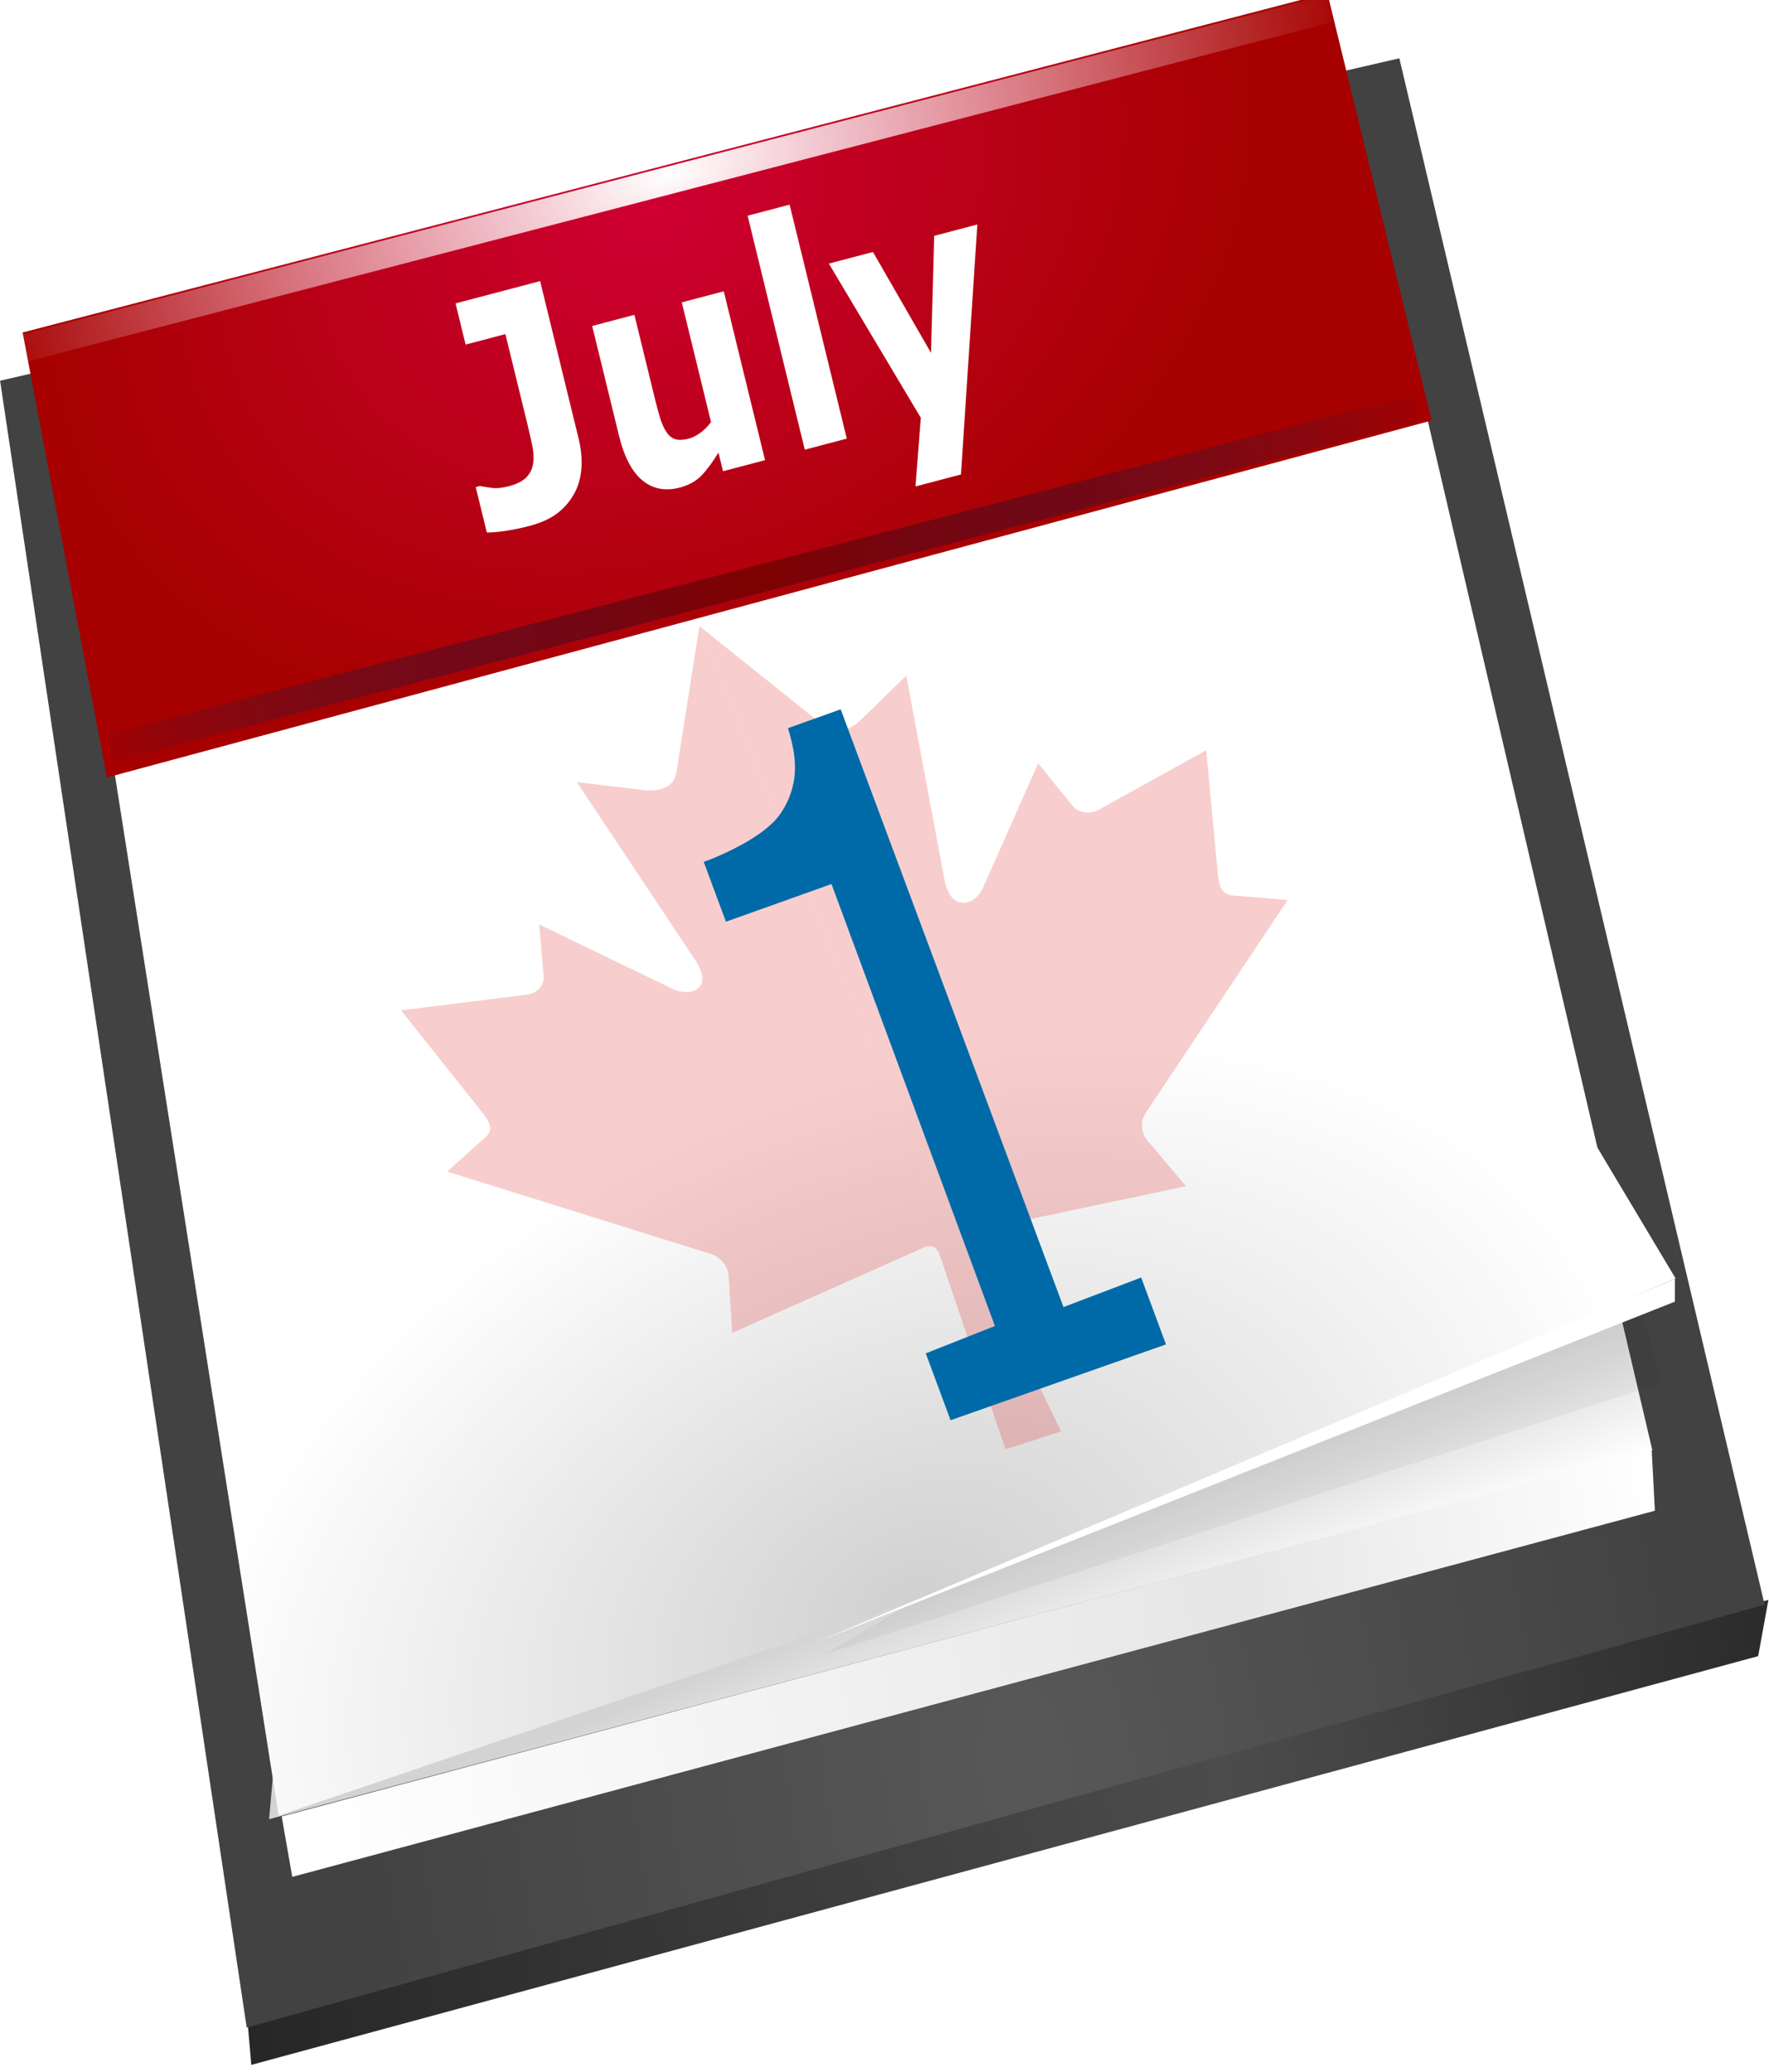 <?xml version="1.0" encoding="UTF-8" standalone="no"?>
<!-- Created with Inkscape (http://www.inkscape.org/) -->

<svg
   xmlns:dc="http://purl.org/dc/elements/1.1/"
   xmlns:cc="http://creativecommons.org/ns#"
   xmlns:rdf="http://www.w3.org/1999/02/22-rdf-syntax-ns#"
   xmlns:svg="http://www.w3.org/2000/svg"
   xmlns="http://www.w3.org/2000/svg"
   xmlns:sodipodi="http://sodipodi.sourceforge.net/DTD/sodipodi-0.dtd"
   xmlns:inkscape="http://www.inkscape.org/namespaces/inkscape"
   id="svg13523"
   sodipodi:docname="canada-day-calendar.svg"
   viewBox="0 0 543.973 637.018"
   version="1.1"
   inkscape:version="0.91 r13725"
   width="543.973"
   height="637.018">
  <defs
     id="defs13525">
    <filter
       id="filter10603"
       inkscape:collect="always"
       style="color-interpolation-filters:sRGB">
      <feGaussianBlur
         id="feGaussianBlur10605"
         stdDeviation="6.537"
         inkscape:collect="always" />
    </filter>
    <linearGradient
       id="linearGradient9272"
       y2="-246.92"
       gradientUnits="userSpaceOnUse"
       x2="-366.69"
       gradientTransform="matrix(0.247,0.048,-0.06,0.306,660.14,252.69)"
       y1="-167.03"
       x1="-779.47"
       inkscape:collect="always">
      <stop
         id="stop10304"
         style="stop-color:#272727"
         offset="0" />
      <stop
         id="stop10310"
         style="stop-color:#4c4c4c"
         offset=".638" />
      <stop
         id="stop10306"
         style="stop-color:#2b2b2b"
         offset="1" />
    </linearGradient>
    <radialGradient
       id="radialGradient9274"
       gradientUnits="userSpaceOnUse"
       cy="-202.96"
       cx="-569.55"
       gradientTransform="matrix(0.2,-0.01,-0.013,0.383,644.07,230.1)"
       r="236.61"
       inkscape:collect="always">
      <stop
         id="stop10296"
         style="stop-color:#585858"
         offset="0" />
      <stop
         id="stop10298"
         style="stop-color:#424242"
         offset="1" />
    </radialGradient>
    <linearGradient
       id="linearGradient9276"
       y2="-270.49"
       gradientUnits="userSpaceOnUse"
       x2="-391.87"
       gradientTransform="matrix(0.247,0.048,-0.06,0.306,659.58,248.41)"
       y1="-195.89"
       x1="-759.78"
       inkscape:collect="always">
      <stop
         id="stop10392"
         style="stop-color:white"
         offset="0" />
      <stop
         id="stop10398"
         style="stop-color:#e6e6e6"
         offset=".692" />
      <stop
         id="stop10394"
         style="stop-color:white"
         offset="1" />
    </linearGradient>
    <linearGradient
       id="linearGradient9278"
       y2="457.26"
       gradientUnits="userSpaceOnUse"
       x2="-238.65"
       gradientTransform="matrix(0.247,0.048,-0.06,0.306,649.88,19.807)"
       y1="426.78"
       x1="-247.8"
       inkscape:collect="always">
      <stop
         id="stop10264"
         style="stop-color:#d3d3d3"
         offset="0" />
      <stop
         id="stop10266"
         style="stop-color:white"
         offset="1" />
    </linearGradient>
    <filter
       id="filter10418"
       inkscape:collect="always"
       style="color-interpolation-filters:sRGB">
      <feGaussianBlur
         id="feGaussianBlur10420"
         stdDeviation="2.447"
         inkscape:collect="always" />
    </filter>
    <radialGradient
       id="radialGradient9280"
       gradientUnits="userSpaceOnUse"
       cy="402.4"
       cx="-1040.6"
       gradientTransform="matrix(0.24,-0.025,4.9693e-4,0.168,777.04,51.545)"
       r="215.1"
       inkscape:collect="always">
      <stop
         id="stop10272"
         style="stop-color:#d0d0d0"
         offset="0" />
      <stop
         id="stop10274"
         style="stop-color:white"
         offset="1" />
    </radialGradient>
    <linearGradient
       id="linearGradient9282"
       y2="156.04"
       gradientUnits="userSpaceOnUse"
       x2="-1104.1"
       gradientTransform="matrix(0.247,0.048,-0.06,0.306,806.34,81.272)"
       y1="105.85"
       x1="-1114.3"
       inkscape:collect="always">
      <stop
         id="stop10282"
         style="stop-color:#e3e3e3"
         offset="0" />
      <stop
         id="stop10284"
         style="stop-color:white;stop-opacity:0"
         offset="1" />
    </linearGradient>
    <radialGradient
       id="radialGradient9284"
       gradientUnits="userSpaceOnUse"
       cy="-244.69"
       cx="-1162"
       gradientTransform="matrix(0.234,-0.02,-0.003,0.181,801.4,69.351)"
       r="183.33"
       inkscape:collect="always">
      <stop
         id="stop3914"
         style="stop-color:#cf0032"
         offset="0" />
      <stop
         id="stop3916"
         style="stop-color:#a60100"
         offset="1" />
    </radialGradient>
    <radialGradient
       id="radialGradient9286"
       gradientUnits="userSpaceOnUse"
       cy="-203.48"
       cx="-1155.9"
       gradientTransform="matrix(0.274,-0.009,-0.003,0.106,847.9,57.358)"
       r="176.11"
       inkscape:collect="always">
      <stop
         id="stop10338"
         style="stop-color:white"
         offset="0" />
      <stop
         id="stop10340"
         style="stop-color:white;stop-opacity:0"
         offset="1" />
    </radialGradient>
    <radialGradient
       id="radialGradient9288"
       gradientUnits="userSpaceOnUse"
       cy="-203.48"
       cx="-1155.9"
       gradientTransform="matrix(0.274,-0.009,-0.003,0.106,848.01,85.311)"
       r="176.11"
       inkscape:collect="always">
      <stop
         id="stop3926"
         style="stop-color:maroon"
         offset="0" />
      <stop
         id="stop3928"
         style="stop-color:#025;stop-opacity:0"
         offset="1" />
    </radialGradient>
    <style
       id="style13402"
       type="text/css">.fil0 {fill:#DA2724}
    .fil1 {fill:white}</style>
  </defs>
  <sodipodi:namedview
     id="base"
     bordercolor="#666666"
     inkscape:pageshadow="2"
     inkscape:window-y="1"
     fit-margin-left="0"
     pagecolor="#ffffff"
     fit-margin-top="0"
     inkscape:window-maximized="1"
     inkscape:zoom="0.72310057"
     inkscape:window-x="4"
     inkscape:window-height="1035"
     showgrid="false"
     borderopacity="1.0"
     inkscape:current-layer="text13554"
     inkscape:cx="327.23627"
     inkscape:cy="196.79547"
     fit-margin-right="0"
     fit-margin-bottom="0"
     inkscape:window-width="1916"
     inkscape:pageopacity="0.0"
     inkscape:document-units="px" />
  <g
     id="layer1"
     inkscape:label="Ebene 1"
     inkscape:groupmode="layer"
     transform="translate(147.466,-97.214)">
    <g
       id="Calendar"
       transform="matrix(1.023,-0.22,0.22,1.023,-445.16,424.48)">
      <g
         transform="matrix(1.116,-0.092,0.078,0.889,0,0)"
         style="font-style:normal;font-weight:normal;font-size:79.037px;line-height:125%;font-family:sans-serif;letter-spacing:0px;word-spacing:0px;fill:#006aa8;fill-opacity:1;stroke:none;stroke-width:1px;stroke-linecap:butt;stroke-linejoin:miter;stroke-opacity:1"
         id="text13340">
        <g
           id="g13455"
           transform="matrix(4.3,0,0,4.3,-1539.825,-553.836)">
          <g
             transform="matrix(0.783,-0.048,0.057,1.274,0,0)"
             style="font-style:normal;font-weight:normal;font-size:57.656px;line-height:125%;font-family:sans-serif;letter-spacing:0px;word-spacing:0px;fill:#006aa8;fill-opacity:1;stroke:none;stroke-width:1px;stroke-linecap:butt;stroke-linejoin:miter;stroke-opacity:1"
             id="text13554">
            <g
               id="g13582">
              <path
                 inkscape:connector-curvature="0"
                 transform="matrix(0.069,0.018,-0.028,0.062,616.555,188.146)"
                 style="opacity:0.6;fill:#000000;filter:url(#filter10603)"
                 d="m -497.72,-591.96 -324.59,60.719 0.031,0.188 -0.438,0.094 0.562,3.219 0.438,-0.094 1.875,10.688 -10.938,1.938 53.594,351.62 0.312,-0.062 0.625,8 377.97,-80.438 2.812,-11.938 -1.125,0.25 -83.5,-330 -13.375,2.375 -4.25,-16.562 z"
                 id="path10558" />
              <path
                 transform="matrix(1.128,0.114,-0.163,0.87,-7.0191657e-6,-2.3873906e-6)"
                 id="path10254"
                 d="m 477.25,162.62 -0.479,3.806 106.55,-5.566 1.49,-3.609 z"
                 style="font-style:normal;font-weight:normal;font-size:79.037px;line-height:125%;font-family:sans-serif;letter-spacing:0px;word-spacing:0px;fill:url(#linearGradient9272);fill-opacity:1;stroke:none;stroke-width:1px;stroke-linecap:butt;stroke-linejoin:miter;stroke-opacity:1"
                 inkscape:connector-curvature="0" />
              <path
                 transform="matrix(1.128,0.114,-0.163,0.87,-7.0191657e-6,-2.3873906e-6)"
                 id="path10252"
                 d="M 484.18,50.245 477,163.865 584.49,157.515 582.3,48.895 Z"
                 style="font-style:normal;font-weight:normal;font-size:79.037px;line-height:125%;font-family:sans-serif;letter-spacing:0px;word-spacing:0px;fill:url(#radialGradient9274);fill-opacity:1;stroke:none;stroke-width:1px;stroke-linecap:butt;stroke-linejoin:miter;stroke-opacity:1"
                 inkscape:connector-curvature="0" />
              <path
                 transform="matrix(1.128,0.114,-0.163,0.87,-7.0191657e-6,-2.3873906e-6)"
                 id="path10388"
                 d="m 482.37,150.26 -0.161,4.193 96.299,-4.801 0.661,-4.109 z"
                 sodipodi:nodetypes="ccccc"
                 style="font-style:normal;font-weight:normal;font-size:79.037px;line-height:125%;font-family:sans-serif;letter-spacing:0px;word-spacing:0px;fill:url(#linearGradient9276);fill-opacity:1;stroke:none;stroke-width:1px;stroke-linecap:butt;stroke-linejoin:miter;stroke-opacity:1"
                 inkscape:connector-curvature="0" />
              <path
                 transform="matrix(1.128,0.114,-0.163,0.87,-7.0191657e-6,-2.3873906e-6)"
                 id="path10260"
                 d="m 578.91,129.6 0.298,15.979 -97.72,4.686 4.94,-15.934 z"
                 style="font-style:normal;font-weight:normal;font-size:79.037px;line-height:125%;font-family:sans-serif;letter-spacing:0px;word-spacing:0px;fill:url(#linearGradient9278);fill-opacity:1;stroke:none;stroke-width:1px;stroke-linecap:butt;stroke-linejoin:miter;stroke-opacity:1"
                 inkscape:connector-curvature="0" />
              <path
                 id="path10400"
                 style="font-style:normal;font-weight:normal;font-size:79.037px;line-height:125%;font-family:sans-serif;letter-spacing:0px;word-spacing:0px;fill:#000000;fill-opacity:1;stroke:none;stroke-width:1px;stroke-linecap:butt;stroke-linejoin:miter;stroke-opacity:1;opacity:0.207;filter:url(#filter10418)"
                 d="m -387.68,-293.52 -228.92,55.822 214.58,-97.305 z"
                 sodipodi:nodetypes="cccc"
                 transform="matrix(0.271,0.07,-0.117,0.259,702.92,292.23)"
                 inkscape:connector-curvature="0" />
              <path
                 transform="matrix(1.128,0.114,-0.163,0.87,-7.0191657e-6,-2.3873906e-6)"
                 id="path10256"
                 d="m 487.07,62.414 -4.892,87.751 51.391,-5.912 49.661,-9.823 -3.346,-9.877 -1.143,-65.404 z"
                 sodipodi:nodetypes="ccccccc"
                 style="font-style:normal;font-weight:normal;font-size:79.037px;line-height:125%;font-family:sans-serif;letter-spacing:0px;word-spacing:0px;fill:url(#radialGradient9280);fill-opacity:1;stroke:none;stroke-width:1px;stroke-linecap:butt;stroke-linejoin:miter;stroke-opacity:1"
                 inkscape:connector-curvature="0" />
              <path
                 transform="matrix(1.128,0.114,-0.163,0.87,-7.0191657e-6,-2.3873906e-6)"
                 id="path10258"
                 d="m 520.69,146.32 62.489,-11.873 -0.329,1.52 z"
                 sodipodi:nodetypes="cccc"
                 style="font-style:normal;font-weight:normal;font-size:79.037px;line-height:125%;font-family:sans-serif;letter-spacing:0px;word-spacing:0px;fill:#ffffff;fill-opacity:1;stroke:none;stroke-width:1px;stroke-linecap:butt;stroke-linejoin:miter;stroke-opacity:1"
                 inkscape:connector-curvature="0" />
              <path
                 transform="matrix(1.128,0.114,-0.163,0.87,-7.0191657e-6,-2.3873906e-6)"
                 id="path10278"
                 sodipodi:nodetypes="ccccccc"
                 style="font-style:normal;font-weight:normal;font-size:79.037px;line-height:125%;font-family:sans-serif;letter-spacing:0px;word-spacing:0px;fill:url(#linearGradient9282);fill-opacity:1;stroke:none;stroke-width:1px;stroke-linecap:butt;stroke-linejoin:miter;stroke-opacity:1"
                 inkscape:connector-curvature="0"
                 d="m 487.07,62.414 -4.892,87.751 51.391,-5.912 49.661,-9.823 -3.346,-9.877 -2.316,-64.819 z" />
              <path
                 transform="matrix(1.128,0.114,-0.163,0.87,-7.0191657e-6,-2.3873906e-6)"
                 id="path10326"
                 style="font-style:normal;font-weight:normal;font-size:79.037px;line-height:125%;font-family:sans-serif;letter-spacing:0px;word-spacing:0px;fill:url(#radialGradient9284);fill-opacity:1;stroke:none;stroke-width:1px;stroke-linecap:butt;stroke-linejoin:miter;stroke-opacity:1"
                 inkscape:connector-curvature="0"
                 d="M 486.38,47.347 485.613,78.304 579.256,73.567 578.426,43.493 Z"
                 sodipodi:nodetypes="ccccc" />
              <path
                 transform="matrix(1.128,0.114,-0.163,0.87,-7.0191657e-6,-2.3873906e-6)"
                 id="path10324"
                 d="m 578.3,43.619 -92.043,3.853 -0.047,1.889 92.118,-3.862 -0.028,-1.879 z"
                 style="font-style:normal;font-weight:normal;font-size:79.037px;line-height:125%;font-family:sans-serif;letter-spacing:0px;word-spacing:0px;fill:url(#radialGradient9286);fill-opacity:1;stroke:none;stroke-width:1px;stroke-linecap:butt;stroke-linejoin:miter;stroke-opacity:1"
                 inkscape:connector-curvature="0" />
              <path
                 transform="matrix(1.128,0.114,-0.163,0.87,-7.0191657e-6,-2.3873906e-6)"
                 id="path10344"
                 style="font-style:normal;font-weight:normal;font-size:79.037px;line-height:125%;font-family:sans-serif;letter-spacing:0px;word-spacing:0px;fill:url(#radialGradient9288);fill-opacity:1;stroke:none;stroke-width:1px;stroke-linecap:butt;stroke-linejoin:miter;stroke-opacity:1"
                 inkscape:connector-curvature="0"
                 d="m 578.41,71.572 -92.043,3.853 -0.047,1.889 92.118,-3.862 -0.028,-1.879 z" />
              <g
                 transform="matrix(1.001,0.066,-0.149,0.989,-7.0191657e-6,-2.3873906e-6)"
                 style="font-style:normal;font-weight:bold;font-size:19.129px;line-height:125%;font-family:'Lohit Punjabi';letter-spacing:0px;word-spacing:0px;fill:#ffffff;fill-opacity:1;stroke:none;stroke-width:1px;stroke-linecap:butt;stroke-linejoin:miter;stroke-opacity:1"
                 id="text3930">
                <path
                   inkscape:connector-curvature="0"
                   d="m 589.338,75.832 q 0,0.915 -0.327,1.719 -0.327,0.794 -0.971,1.345 -0.682,0.588 -1.644,0.915 -0.962,0.318 -2.382,0.318 -0.962,0 -1.812,-0.075 -0.85,-0.065 -1.494,-0.196 l 0,-2.821 0.336,0 q 0.448,0.168 0.934,0.318 0.486,0.14 1.242,0.14 0.981,0 1.504,-0.262 0.532,-0.262 0.757,-0.729 0.215,-0.458 0.243,-0.999 0.028,-0.551 0.028,-1.401 l 0,-5.539 -3.185,0 0,-2.559 6.772,0 0,9.826 z"
                   id="path13424" />
                <path
                   inkscape:connector-curvature="0"
                   d="m 602.966,79.914 -3.363,0 0,-1.158 q -0.934,0.71 -1.709,1.083 -0.775,0.364 -1.849,0.364 -1.737,0 -2.681,-0.999 -0.934,-0.999 -0.934,-2.952 l 0,-6.828 3.381,0 0,5.203 q 0,0.794 0.047,1.326 0.056,0.523 0.243,0.869 0.177,0.346 0.532,0.504 0.364,0.159 1.009,0.159 0.43,0 0.953,-0.159 0.523,-0.159 1.009,-0.467 l 0,-7.435 3.363,0 0,10.489 z"
                   id="path13426" />
                <path
                   inkscape:connector-curvature="0"
                   d="m 609.513,79.914 -3.363,0 0,-14.534 3.363,0 0,14.534 z"
                   id="path13428" />
                <path
                   inkscape:connector-curvature="0"
                   d="m 617.425,76.206 2.391,-6.781 3.456,0 -5.828,14.337 -3.643,0 1.663,-3.923 -4.082,-10.414 3.531,0 2.513,6.781 z"
                   id="path13430" />
              </g>
              <g
                 style="font-style:normal;font-weight:normal;font-size:79.037px;line-height:125%;font-family:sans-serif;letter-spacing:0px;word-spacing:0px;fill:#006aa8;fill-opacity:1;stroke:none;stroke-width:1px;stroke-linecap:butt;stroke-linejoin:miter;stroke-opacity:1;clip-rule:evenodd;fill-rule:evenodd;image-rendering:optimizeQuality;shape-rendering:geometricPrecision;text-rendering:geometricPrecision"
                 id="g13415"
                 transform="matrix(1.021,0.282,-0.379,0.79,725.778,91.121)">
                <g
                   id="Layer_x0020_1"
                   transform="translate(79.898,4.284)">
                  <g
                     id="_121483568">
                    <path
                       d="m -189.08,79.961 -1.647,10.478 c -0.204,1.147 -1.308,1.403 -2.593,1.215 l -4.524,-0.538 8.363,12.575 c 1.606,2.272 -0.305,2.89 -1.685,2.129 l -9.363,-4.518 0.31,3.73 c 0.058,0.484 -0.297,1.127 -1.161,1.28 l -9.034,1.128 5.148,6.472 c 1.127,1.446 1.766,1.989 0.624,2.836 l -2.472,2.226 18.748,5.856 c 0.734,0.213 1.317,0.836 1.379,1.549 l 0.262,4.128 c 4.76,-2.119 9.027,-4.019 13.787,-6.138 0.44,-0.148 0.819,-0.021 1.003,0.436 l 4.749,14.031 1.99,-0.631 -23.882,-58.241 z m 0.002,-6.03e-4 8.85,7.087 c 0.987,0.762 2.018,0.329 2.866,-0.549 l 3.076,-2.993 2.699,14.405 c 0.415,2.657 2.326,2.04 2.832,0.669 l 3.901,-8.803 2.463,3.035 c 0.306,0.404 1.043,0.694 1.817,0.318 l 7.737,-4.291 0.743,7.895 c 0.184,1.751 0.088,2.531 1.576,2.529 l 3.506,0.295 -10.122,15.183 c -0.408,0.582 -0.404,1.391 0.066,1.974 l 2.789,3.312 c -5.181,1.092 -9.825,2.072 -15.006,3.164 -0.444,0.138 -0.643,0.451 -0.452,0.906 l 6.523,13.458 -1.981,0.652 -23.88,-58.242 z"
                       class="fil0"
                       id="_121483592"
                       inkscape:connector-curvature="0"
                       style="opacity:0.23;fill:#da2724" />
                  </g>
                </g>
              </g>
              <path
                 sodipodi:nodetypes="ccccccccccccccc"
                 inkscape:connector-curvature="0"
                 id="path13559"
                 d="m 596.975,176.885 -17.781,-0.061 0,-4.279 5.79,-0.151 0.044,-28.271 -8.727,0 0,-3.829 c 1.182,0 2.449,-0.094 3.801,-0.282 1.351,-0.206 2.374,-0.497 3.069,-0.873 0.863,-0.469 1.539,-1.06 2.027,-1.774 0.507,-0.732 0.798,-1.708 0.873,-2.928 l 4.364,0 0.069,38.271 6.473,-0.103 z" />
            </g>
          </g>
        </g>
      </g>
    </g>
  </g>
</svg>
